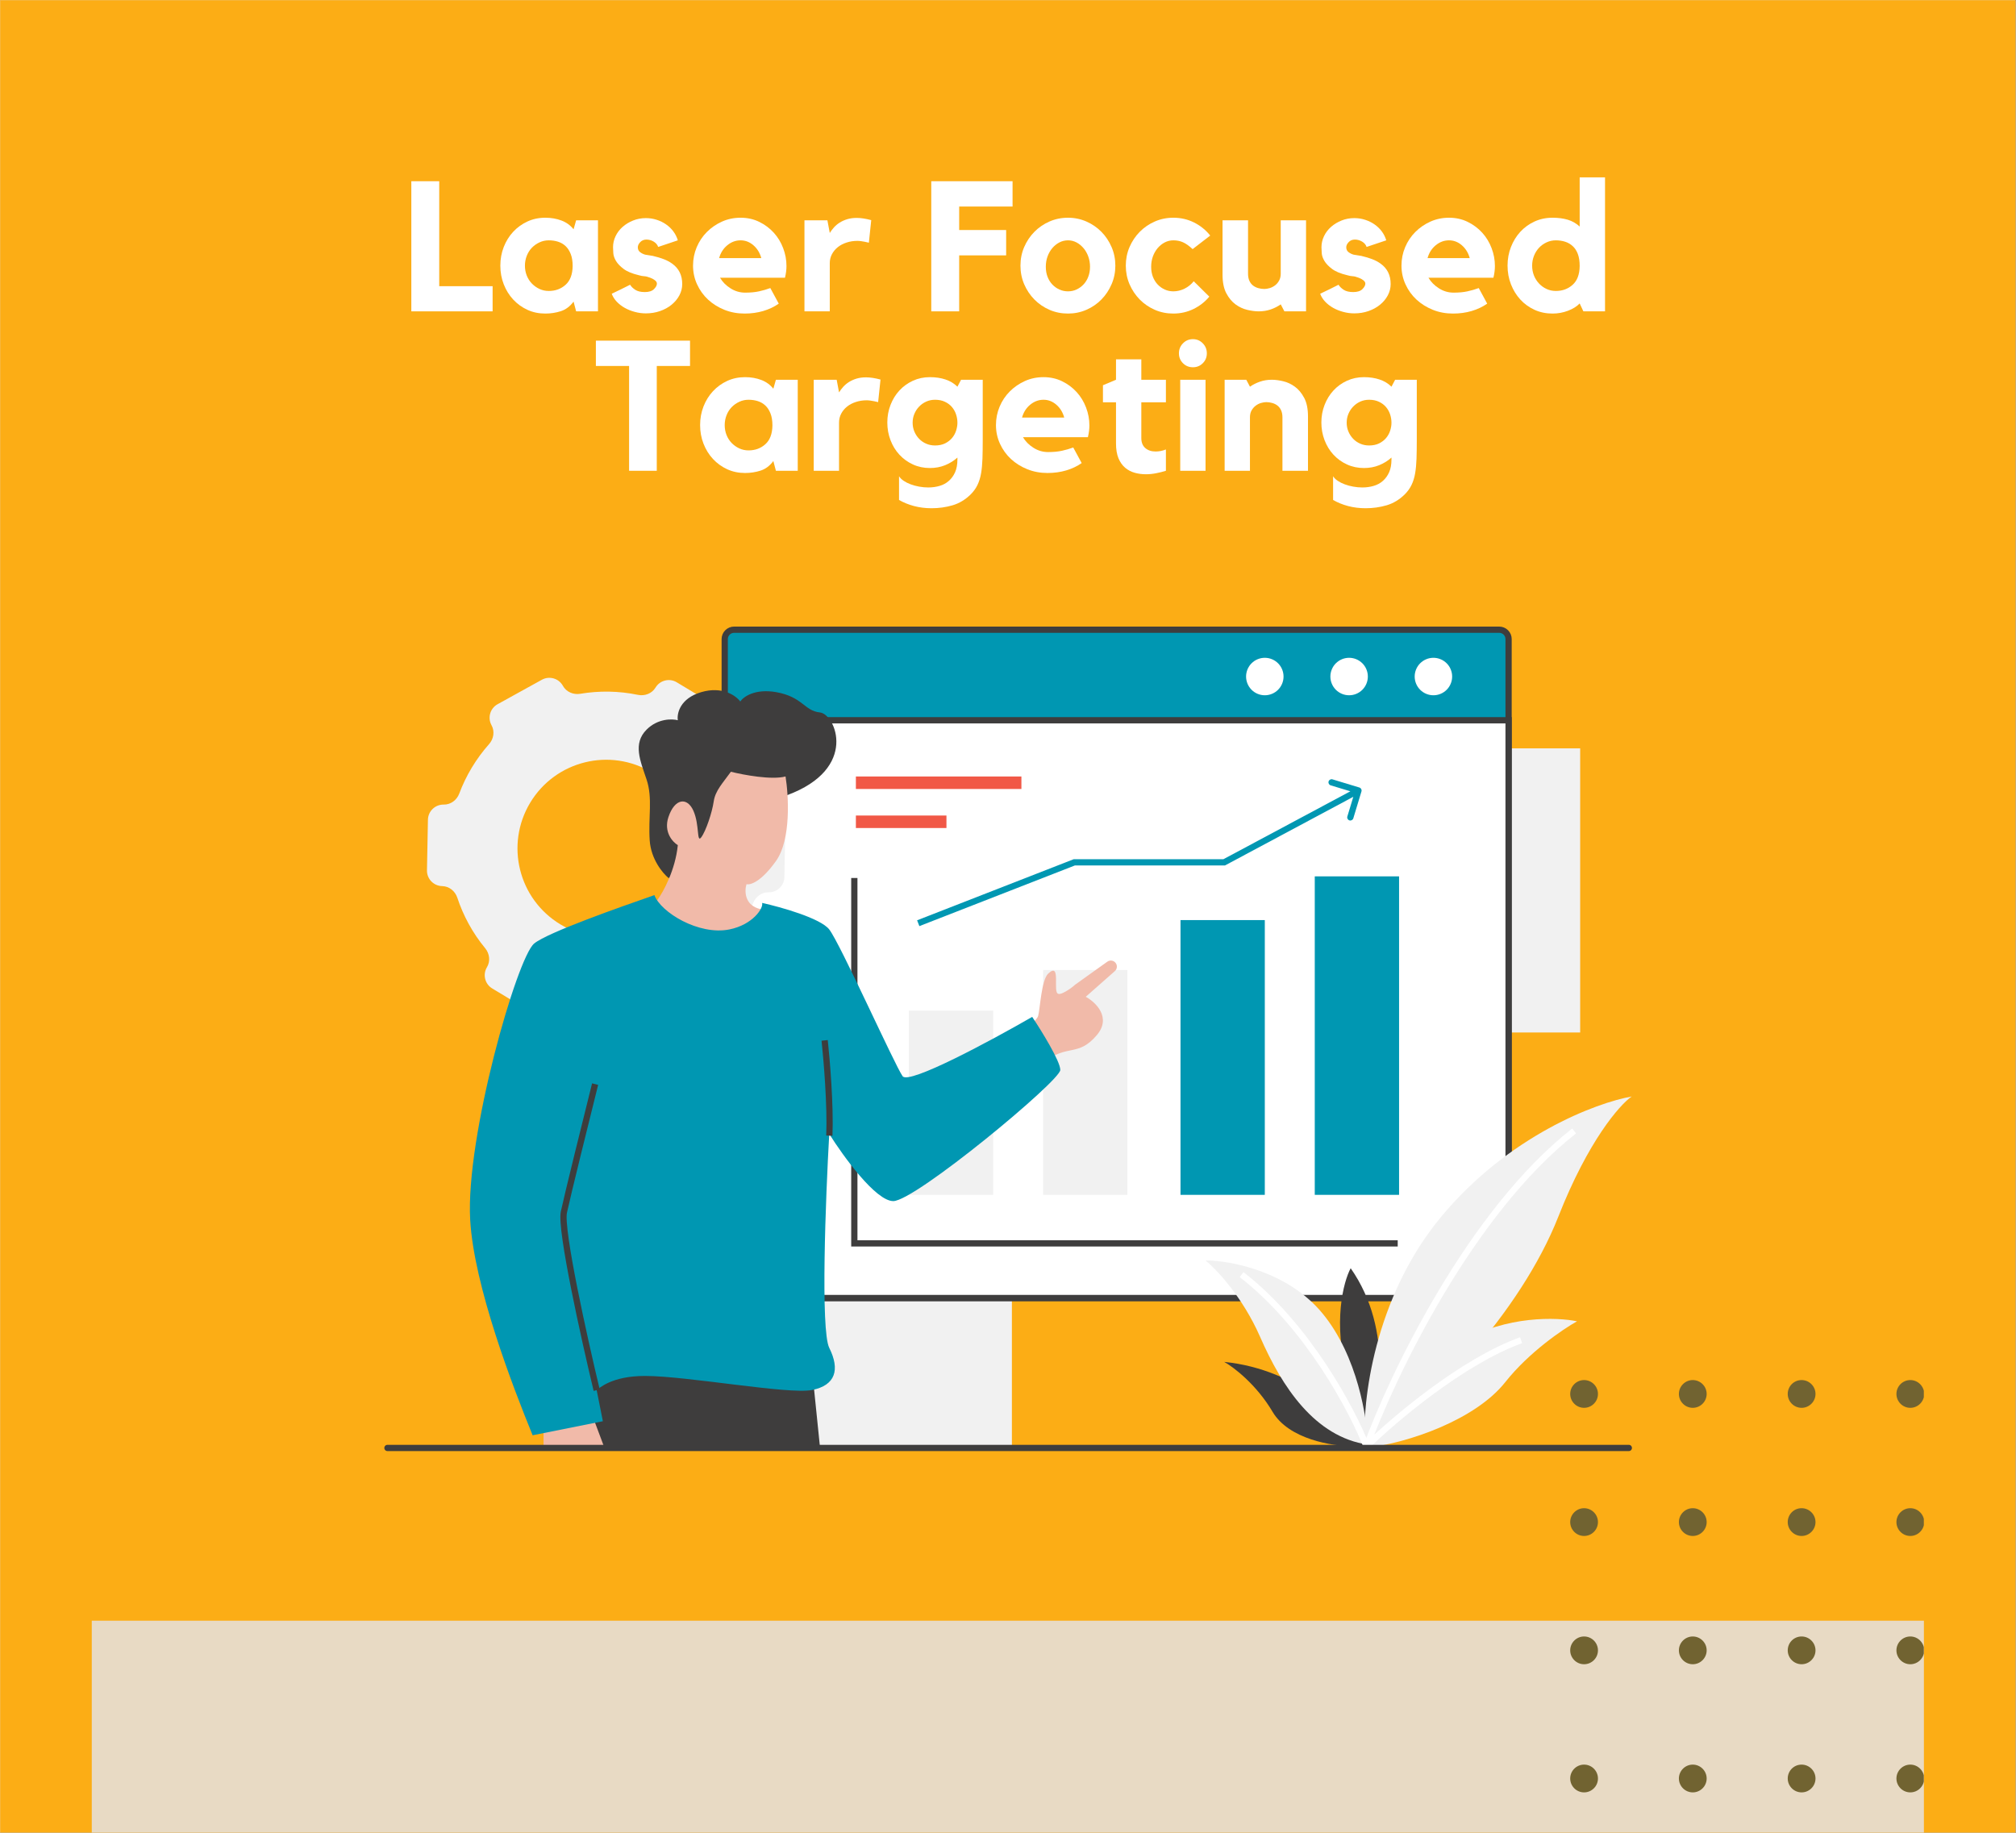<svg xmlns="http://www.w3.org/2000/svg" xmlns:xlink="http://www.w3.org/1999/xlink" width="1100" viewBox="0 0 824.88 750" height="1000" preserveAspectRatio="xMidYMid meet"><rect x="0" y="0" width="824.88" height="750" fill="#333333" stroke="none"/><defs><g></g><clipPath id="bf95c76732"><path d="M 0 0.055 L 824.762 0.055 L 824.762 749.945 L 0 749.945 Z M 0 0.055 " clip-rule="nonzero"></path></clipPath><clipPath id="548f3d39bd"><path d="M 37.496 663.215 L 787.387 663.215 L 787.387 749.945 L 37.496 749.945 Z M 37.496 663.215 " clip-rule="nonzero"></path></clipPath><clipPath id="e117b2c049"><path d="M 642.492 564.742 L 787.223 564.742 L 787.223 733.469 L 642.492 733.469 Z M 642.492 564.742 " clip-rule="nonzero"></path></clipPath><clipPath id="5934657dd9"><path d="M 282 256.402 L 632 256.402 L 632 546 L 282 546 Z M 282 256.402 " clip-rule="nonzero"></path></clipPath><clipPath id="4361083dfd"><path d="M 493 448 L 659 448 L 659 593.855 L 493 593.855 Z M 493 448 " clip-rule="nonzero"></path></clipPath><clipPath id="76e29fb7a2"><path d="M 157 591 L 668 591 L 668 593.855 L 157 593.855 Z M 157 591 " clip-rule="nonzero"></path></clipPath></defs><g clip-path="url(#bf95c76732)"><path fill="#ffffff" d="M 0 0.055 L 824.879 0.055 L 824.879 749.945 L 0 749.945 Z M 0 0.055 " fill-opacity="1" fill-rule="nonzero"></path><path fill="#fcad15" d="M 0 0.055 L 824.879 0.055 L 824.879 749.945 L 0 749.945 Z M 0 0.055 " fill-opacity="1" fill-rule="nonzero"></path></g><g clip-path="url(#548f3d39bd)"><path fill="#e8dac4" d="M 37.496 663.215 L 787.254 663.215 L 787.254 749.945 L 37.496 749.945 Z M 37.496 663.215 " fill-opacity="1" fill-rule="nonzero"></path></g><g clip-path="url(#e117b2c049)"><path fill="#716331" d="M 737.207 617.176 C 740.332 617.176 742.891 619.734 742.891 622.859 C 742.891 625.984 740.332 628.539 737.207 628.539 C 734.082 628.539 731.527 625.984 731.527 622.859 C 731.527 619.734 734.027 617.176 737.207 617.176 Z M 692.668 617.176 C 695.793 617.176 698.352 619.734 698.352 622.859 C 698.352 625.984 695.793 628.539 692.668 628.539 C 689.543 628.539 686.988 625.984 686.988 622.859 C 686.988 619.734 689.543 617.176 692.668 617.176 Z M 648.188 617.176 C 651.312 617.176 653.867 619.734 653.867 622.859 C 653.867 625.984 651.312 628.539 648.188 628.539 C 645.062 628.539 642.508 625.984 642.508 622.859 C 642.508 619.734 645.062 617.176 648.188 617.176 Z M 781.691 617.176 C 784.816 617.176 787.371 619.734 787.371 622.859 C 787.371 625.984 784.816 628.539 781.691 628.539 C 778.566 628.539 776.008 625.984 776.008 622.859 C 776.008 619.734 778.566 617.176 781.691 617.176 Z M 737.207 669.668 C 740.332 669.668 742.891 672.227 742.891 675.352 C 742.891 678.477 740.332 681.031 737.207 681.031 C 734.082 681.031 731.527 678.477 731.527 675.352 C 731.527 672.227 734.027 669.668 737.207 669.668 Z M 692.668 669.668 C 695.793 669.668 698.352 672.227 698.352 675.352 C 698.352 678.477 695.793 681.031 692.668 681.031 C 689.543 681.031 686.988 678.477 686.988 675.352 C 686.988 672.227 689.543 669.668 692.668 669.668 Z M 648.188 669.668 C 651.312 669.668 653.867 672.227 653.867 675.352 C 653.867 678.477 651.312 681.031 648.188 681.031 C 645.062 681.031 642.508 678.477 642.508 675.352 C 642.508 672.227 645.062 669.668 648.188 669.668 Z M 781.691 669.668 C 784.816 669.668 787.371 672.227 787.371 675.352 C 787.371 678.477 784.816 681.031 781.691 681.031 C 778.566 681.031 776.008 678.477 776.008 675.352 C 776.008 672.227 778.566 669.668 781.691 669.668 Z M 737.207 564.742 C 740.332 564.742 742.891 567.297 742.891 570.422 C 742.891 573.547 740.332 576.105 737.207 576.105 C 734.082 576.105 731.527 573.547 731.527 570.422 C 731.527 567.297 734.027 564.742 737.207 564.742 Z M 692.668 564.742 C 695.793 564.742 698.352 567.297 698.352 570.422 C 698.352 573.547 695.793 576.105 692.668 576.105 C 689.543 576.105 686.988 573.547 686.988 570.422 C 686.988 567.297 689.543 564.742 692.668 564.742 Z M 648.188 564.742 C 651.312 564.742 653.867 567.297 653.867 570.422 C 653.867 573.547 651.312 576.105 648.188 576.105 C 645.062 576.105 642.508 573.547 642.508 570.422 C 642.508 567.297 645.062 564.742 648.188 564.742 Z M 781.691 564.742 C 784.816 564.742 787.371 567.297 787.371 570.422 C 787.371 573.547 784.816 576.105 781.691 576.105 C 778.566 576.105 776.008 573.547 776.008 570.422 C 776.008 567.297 778.566 564.742 781.691 564.742 Z M 737.207 722.105 C 740.332 722.105 742.891 724.66 742.891 727.785 C 742.891 730.91 740.332 733.469 737.207 733.469 C 734.082 733.469 731.527 730.91 731.527 727.785 C 731.527 724.66 734.027 722.105 737.207 722.105 Z M 692.668 722.105 C 695.793 722.105 698.352 724.66 698.352 727.785 C 698.352 730.91 695.793 733.469 692.668 733.469 C 689.543 733.469 686.988 730.91 686.988 727.785 C 686.988 724.66 689.543 722.105 692.668 722.105 Z M 648.188 722.105 C 651.312 722.105 653.867 724.66 653.867 727.785 C 653.867 730.91 651.312 733.469 648.188 733.469 C 645.062 733.469 642.508 730.91 642.508 727.785 C 642.508 724.66 645.062 722.105 648.188 722.105 Z M 781.691 722.105 C 784.816 722.105 787.371 724.66 787.371 727.785 C 787.371 730.91 784.816 733.469 781.691 733.469 C 778.566 733.469 776.008 730.91 776.008 727.785 C 776.008 724.66 778.566 722.105 781.691 722.105 Z M 781.691 722.105 " fill-opacity="1" fill-rule="nonzero"></path></g><path fill="#f1f1f1" d="M 307.984 517.062 L 414.035 517.062 L 414.035 592.449 L 307.984 592.449 Z M 307.984 517.062 " fill-opacity="1" fill-rule="nonzero"></path><path fill="#f1f1f1" d="M 594.195 306.234 L 646.586 306.234 L 646.586 422.508 L 594.195 422.508 Z M 594.195 306.234 " fill-opacity="1" fill-rule="nonzero"></path><path fill="#0097b2" d="M 300.316 257.68 L 613.363 257.68 C 613.871 257.68 614.359 257.777 614.828 257.973 C 615.301 258.168 615.715 258.445 616.074 258.805 C 616.434 259.164 616.711 259.578 616.906 260.047 C 617.098 260.516 617.195 261.004 617.195 261.516 L 617.195 527.281 C 617.195 527.793 617.098 528.281 616.906 528.75 C 616.711 529.219 616.434 529.633 616.074 529.992 C 615.715 530.352 615.301 530.629 614.828 530.824 C 614.359 531.02 613.871 531.117 613.363 531.117 L 300.316 531.117 C 299.809 531.117 299.32 531.02 298.852 530.824 C 298.383 530.629 297.969 530.352 297.609 529.992 C 297.25 529.633 296.973 529.219 296.777 528.75 C 296.582 528.281 296.484 527.793 296.484 527.281 L 296.484 261.516 C 296.484 261.004 296.582 260.516 296.777 260.047 C 296.973 259.578 297.25 259.164 297.609 258.805 C 297.969 258.445 298.383 258.168 298.852 257.973 C 299.32 257.777 299.809 257.68 300.316 257.68 Z M 300.316 257.68 " fill-opacity="1" fill-rule="nonzero"></path><g clip-path="url(#5934657dd9)"><path stroke-linecap="butt" transform="matrix(1.278, 0, 0, 1.278, 150.823, 248.737)" fill="none" stroke-linejoin="miter" d="M 116.999 6.999 L 362 6.999 C 362.398 6.999 362.78 7.076 363.147 7.228 C 363.516 7.381 363.841 7.598 364.122 7.88 C 364.403 8.161 364.62 8.485 364.773 8.852 C 364.923 9.219 364.999 9.601 364.999 10.001 L 364.999 217.999 C 364.999 218.399 364.923 218.781 364.773 219.148 C 364.62 219.515 364.403 219.839 364.122 220.12 C 363.841 220.402 363.516 220.619 363.147 220.772 C 362.78 220.924 362.398 221.001 362 221.001 L 116.999 221.001 C 116.601 221.001 116.219 220.924 115.852 220.772 C 115.485 220.619 115.161 220.402 114.88 220.12 C 114.599 219.839 114.382 219.515 114.229 219.148 C 114.076 218.781 114 218.399 114 217.999 L 114 10.001 C 114 9.601 114.076 9.219 114.229 8.852 C 114.382 8.485 114.599 8.161 114.88 7.88 C 115.161 7.598 115.485 7.381 115.852 7.228 C 116.219 7.076 116.601 6.999 116.999 6.999 Z M 116.999 6.999 " stroke="#3e3d3d" stroke-width="2" stroke-opacity="1" stroke-miterlimit="4"></path></g><path stroke-linecap="butt" transform="matrix(1.278, 0, 0, 1.278, 150.823, 248.737)" fill-opacity="1" fill="#ffffff" fill-rule="nonzero" stroke-linejoin="miter" d="M 114 35.999 L 364.999 35.999 L 364.999 217.999 C 364.999 219.656 363.657 221.001 362 221.001 L 116.999 221.001 C 115.342 221.001 114 219.656 114 217.999 Z M 114 35.999 " stroke="#3e3d3d" stroke-width="2" stroke-opacity="1" stroke-miterlimit="4"></path><path stroke-linecap="butt" transform="matrix(1.278, 0, 0, 1.278, 150.823, 248.737)" fill="none" stroke-linejoin="miter" d="M 155.501 86.501 L 155.501 203.499 L 329.499 203.499 " stroke="#3e3d3d" stroke-width="2" stroke-opacity="1" stroke-miterlimit="4"></path><path fill="#3e3d3d" d="M 500.922 557.309 C 531.59 560.375 552.457 581.586 559.059 591.809 L 553.309 591.809 C 545.219 591.809 527.371 588.996 520.727 577.754 C 514.082 566.508 504.754 559.441 500.922 557.309 Z M 500.922 557.309 " fill-opacity="1" fill-rule="nonzero"></path><path fill="#f1f1f1" d="M 371.871 413.562 L 406.371 413.562 L 406.371 488.949 L 371.871 488.949 Z M 371.871 413.562 " fill-opacity="1" fill-rule="nonzero"></path><path fill="#f1f1f1" d="M 426.812 396.953 L 461.312 396.953 L 461.312 488.949 L 426.812 488.949 Z M 426.812 396.953 " fill-opacity="1" fill-rule="nonzero"></path><path fill="#0097b2" d="M 483.035 376.512 L 517.531 376.512 L 517.531 488.949 L 483.035 488.949 Z M 483.035 376.512 " fill-opacity="1" fill-rule="nonzero"></path><path fill="#0097b2" d="M 537.977 358.621 L 572.477 358.621 L 572.477 488.949 L 537.977 488.949 Z M 537.977 358.621 " fill-opacity="1" fill-rule="nonzero"></path><path fill="#3e3d3d" d="M 552.672 518.977 C 570.559 544.531 564.383 576.477 559.059 589.254 C 559.059 590.105 557.527 586.188 551.395 563.699 C 545.262 541.211 549.691 524.516 552.672 518.977 Z M 552.672 518.977 " fill-opacity="1" fill-rule="nonzero"></path><path fill="#f1f1f1" d="M 589.727 497.895 C 562.125 531.117 557.355 573.922 558.422 591.168 C 583.977 577.754 622.309 536.867 637.641 497.895 C 649.906 466.719 662.77 452.109 667.668 448.703 C 653.188 451.258 617.324 464.676 589.727 497.895 Z M 589.727 497.895 " fill-opacity="1" fill-rule="nonzero"></path><path fill="#f1f1f1" d="M 598.031 549.004 C 579.633 559.738 564.383 582.438 559.059 592.449 C 576.309 590.531 603.781 580.949 615.918 565.613 C 625.629 553.348 639.559 543.895 645.305 540.699 C 637.215 538.996 616.43 538.27 598.031 549.004 Z M 598.031 549.004 " fill-opacity="1" fill-rule="nonzero"></path><path fill="#f1f1f1" d="M 541.172 537.504 C 555.48 554.883 559.484 580.523 559.699 591.168 C 537.977 587.977 524.562 567.531 515.617 547.086 C 508.461 530.734 497.727 519.402 493.258 515.785 C 503.266 515.785 526.859 520.129 541.172 537.504 Z M 541.172 537.504 " fill-opacity="1" fill-rule="nonzero"></path><path fill="#f1baa9" d="M 424.777 415.715 C 424.145 417.84 420.398 419.996 418.602 420.809 C 418.258 427.977 419.484 440.789 427.156 434.691 C 436.746 427.07 441.09 432.668 448.773 423.605 C 454.918 416.355 448.32 410.113 444.258 407.895 L 456.156 397.398 C 457.184 396.496 457.277 394.926 456.367 393.902 C 455.527 392.957 454.113 392.797 453.082 393.535 L 439.883 402.969 C 437.812 404.891 433.969 407.176 433.117 406.688 C 430.484 406.559 434.418 393.277 428.902 398.398 C 426.059 401.043 425.562 413.059 424.777 415.715 Z M 424.777 415.715 " fill-opacity="1" fill-rule="nonzero"></path><path fill="#f1f1f1" d="M 268.207 281.355 C 270.012 278.363 273.895 277.402 276.887 279.203 L 294.633 289.902 C 297.621 291.703 298.586 295.59 296.781 298.578 C 295.305 301.027 295.684 304.145 297.504 306.352 C 302.605 312.535 306.441 319.562 308.906 327.023 C 309.805 329.742 312.246 331.723 315.109 331.777 C 318.605 331.844 321.387 334.73 321.32 338.23 L 320.93 358.926 C 320.863 362.422 317.977 365.199 314.484 365.133 C 311.625 365.078 309.117 366.961 308.113 369.641 C 306.746 373.285 305.027 376.859 302.945 380.316 C 300.859 383.773 298.504 386.961 295.918 389.871 C 294.016 392.012 293.523 395.109 294.906 397.613 C 296.594 400.668 295.484 404.52 292.426 406.211 L 274.305 416.219 C 271.242 417.91 267.391 416.801 265.699 413.738 C 264.312 411.23 261.422 409.996 258.598 410.473 C 250.852 411.773 242.844 411.66 234.996 410.039 C 232.191 409.461 229.262 410.578 227.785 413.027 C 225.98 416.02 222.094 416.98 219.105 415.18 L 201.363 404.484 C 198.371 402.68 197.406 398.793 199.211 395.805 C 200.688 393.352 200.309 390.238 198.488 388.031 C 193.387 381.848 189.555 374.82 187.086 367.359 C 186.188 364.641 183.746 362.66 180.883 362.605 C 177.387 362.539 174.605 359.652 174.668 356.152 L 175.062 335.457 C 175.129 331.961 178.012 329.184 181.508 329.25 C 184.367 329.301 186.875 327.422 187.879 324.742 C 189.246 321.094 190.965 317.52 193.047 314.066 C 195.133 310.609 197.488 307.422 200.078 304.508 C 201.977 302.371 202.469 299.273 201.086 296.77 C 199.398 293.711 200.508 289.863 203.566 288.172 L 221.688 278.164 C 224.75 276.473 228.602 277.582 230.293 280.645 C 231.68 283.152 234.57 284.387 237.395 283.91 C 245.141 282.609 253.148 282.719 261 284.344 C 263.801 284.922 266.73 283.805 268.207 281.355 Z M 279.07 365.926 C 268.727 383.086 246.426 388.613 229.266 378.266 C 212.102 367.918 206.578 345.621 216.922 328.457 C 227.27 311.297 249.57 305.77 266.73 316.117 C 283.891 326.461 289.418 348.762 279.07 365.926 Z M 279.07 365.926 " fill-opacity="1" fill-rule="evenodd"></path><path fill="#3e3d3d" d="M 265.82 343.93 C 266.332 351.594 271.145 357.344 273.484 359.262 C 275.613 359.262 281.023 358.621 285.625 356.066 C 290.223 353.512 294.355 348.613 295.848 346.484 C 294.781 343.074 298.527 334.09 322.039 325.402 C 351.426 314.539 341.844 292.18 335.457 291.539 C 329.066 290.902 328.43 285.152 317.566 283.234 C 308.879 281.703 304.152 285.152 302.875 287.066 C 301.172 284.727 295.59 280.68 286.902 283.234 C 278.215 285.789 276.895 291.965 277.32 294.734 C 274.977 294.098 269.141 293.969 264.543 298.566 C 258.793 304.316 261.984 311.344 264.543 319.012 C 267.098 326.68 265.18 334.344 265.82 343.93 Z M 265.82 343.93 " fill-opacity="1" fill-rule="nonzero"></path><path fill="#f1baa9" d="M 277.32 345.844 C 276.297 356.066 271.355 365.012 269.012 368.207 L 265.18 375.23 L 271.57 383.539 L 311.18 394.398 C 313.949 387.586 317.824 373.57 311.18 372.039 C 304.535 370.504 304.578 364.586 305.43 361.816 C 306.922 362.242 311.434 360.922 317.566 352.234 C 323.699 343.543 322.68 325.613 321.402 317.734 C 315.777 319.27 304.152 317.094 299.039 315.816 C 295.848 320.289 292.652 323.484 292.012 327.957 C 291.375 332.43 288.82 340.094 286.902 342.648 C 284.984 345.207 286.262 337.539 283.707 331.789 C 281.152 326.039 276.043 326.68 273.484 334.344 C 271.441 340.477 275.188 344.566 277.32 345.844 Z M 277.32 345.844 " fill-opacity="1" fill-rule="nonzero"></path><path fill="#3e3d3d" d="M 335.457 591.809 L 332.262 560.504 L 240.266 552.199 L 236.43 591.809 Z M 335.457 591.809 " fill-opacity="1" fill-rule="nonzero"></path><path fill="#f1baa9" d="M 247.293 592.449 L 241.543 577.113 L 222.375 580.949 L 222.375 592.449 Z M 247.293 592.449 " fill-opacity="1" fill-rule="nonzero"></path><path fill="#0097b2" d="M 192.352 499.172 C 193.883 526.262 209.812 567.531 217.906 587.336 L 246.652 581.586 L 244.098 568.809 C 245.164 568.172 250.102 563.059 263.902 563.059 C 281.152 563.059 322.68 570.727 332.262 568.809 C 341.844 566.895 343.762 560.504 339.289 551.559 C 335.711 544.406 337.801 490.23 339.289 464.035 C 345.039 473.191 358.328 491.508 365.484 491.508 C 374.426 491.508 433.84 442.312 433.84 437.84 C 433.84 434.266 426.176 421.871 422.34 416.121 C 405.73 425.703 371.871 443.973 369.316 440.398 C 366.121 435.926 343.762 386.094 339.289 380.344 C 335.711 375.742 319.484 371.188 311.816 369.484 C 312.457 371.613 307.984 378.426 298.402 380.344 C 285.871 382.848 270.293 373.316 267.734 366.289 L 267.582 366.344 C 254.09 371.055 224.145 381.512 218.543 386.094 C 211.516 391.844 190.434 465.312 192.352 499.172 Z M 192.352 499.172 " fill-opacity="1" fill-rule="nonzero"></path><path stroke-linecap="butt" transform="matrix(1.278, 0, 0, 1.278, 150.823, 248.737)" fill="none" stroke-linejoin="miter" d="M 72.499 152.499 C 69.668 163.832 63.7 187.901 62.499 193.499 C 61.3 199.099 69.001 233.832 73 250.5 M 145.999 138.5 C 146.668 144.666 147.901 159.399 147.5 169.002 " stroke="#3e3d3d" stroke-width="2" stroke-opacity="1" stroke-miterlimit="4"></path><path stroke-linecap="butt" transform="matrix(1.278, 0, 0, 1.278, 150.823, 248.737)" fill="none" stroke-linejoin="miter" d="M 155.999 55.999 L 209.001 55.999 M 155.999 68.5 L 184.999 68.5 " stroke="#f15846" stroke-width="4" stroke-opacity="1" stroke-miterlimit="4"></path><path fill="#0097b2" d="M 439.59 352.871 L 439.59 351.594 L 439.352 351.594 L 439.129 351.68 Z M 500.922 352.871 L 500.922 354.148 L 501.242 354.148 L 501.527 354 Z M 557.086 323.855 C 557.293 323.18 556.91 322.465 556.234 322.262 L 545.23 318.926 C 544.555 318.723 543.84 319.102 543.637 319.777 C 543.434 320.453 543.812 321.168 544.488 321.371 L 554.273 324.336 L 551.309 334.117 C 551.102 334.793 551.484 335.508 552.16 335.711 C 552.836 335.918 553.547 335.535 553.754 334.859 Z M 376.168 378.98 L 440.055 354.062 L 439.129 351.68 L 375.242 376.598 Z M 439.59 354.148 L 500.922 354.148 L 500.922 351.594 L 439.59 351.594 Z M 501.527 354 L 556.469 324.609 L 555.262 322.359 L 500.32 351.746 Z M 501.527 354 " fill-opacity="1" fill-rule="nonzero"></path><path fill="#ffffff" d="M 525.199 276.848 C 525.199 277.352 525.148 277.848 525.051 278.344 C 524.953 278.836 524.809 279.316 524.617 279.781 C 524.422 280.246 524.188 280.688 523.906 281.105 C 523.629 281.523 523.309 281.91 522.953 282.27 C 522.598 282.625 522.211 282.941 521.793 283.223 C 521.375 283.5 520.934 283.738 520.465 283.93 C 520 284.121 519.523 284.27 519.027 284.367 C 518.535 284.465 518.035 284.512 517.531 284.512 C 517.031 284.512 516.531 284.465 516.039 284.367 C 515.543 284.27 515.062 284.121 514.598 283.93 C 514.133 283.738 513.691 283.5 513.273 283.223 C 512.855 282.941 512.469 282.625 512.113 282.27 C 511.758 281.91 511.438 281.523 511.16 281.105 C 510.879 280.688 510.645 280.246 510.449 279.781 C 510.258 279.316 510.113 278.836 510.016 278.344 C 509.914 277.848 509.867 277.352 509.867 276.848 C 509.867 276.344 509.914 275.844 510.016 275.352 C 510.113 274.859 510.258 274.379 510.449 273.914 C 510.645 273.449 510.879 273.008 511.16 272.586 C 511.438 272.168 511.758 271.781 512.113 271.426 C 512.469 271.07 512.855 270.754 513.273 270.473 C 513.691 270.191 514.133 269.957 514.598 269.766 C 515.062 269.57 515.543 269.426 516.039 269.328 C 516.531 269.23 517.031 269.18 517.531 269.18 C 518.035 269.18 518.535 269.23 519.027 269.328 C 519.523 269.426 520 269.57 520.465 269.766 C 520.934 269.957 521.375 270.191 521.793 270.473 C 522.211 270.754 522.598 271.07 522.953 271.426 C 523.309 271.781 523.629 272.168 523.906 272.586 C 524.188 273.008 524.422 273.449 524.617 273.914 C 524.809 274.379 524.953 274.859 525.051 275.352 C 525.148 275.844 525.199 276.344 525.199 276.848 Z M 525.199 276.848 " fill-opacity="1" fill-rule="nonzero"></path><path fill="#ffffff" d="M 559.699 276.848 C 559.699 277.352 559.648 277.848 559.551 278.344 C 559.453 278.836 559.309 279.316 559.113 279.781 C 558.922 280.246 558.688 280.688 558.406 281.105 C 558.125 281.523 557.809 281.91 557.453 282.27 C 557.098 282.625 556.711 282.941 556.293 283.223 C 555.871 283.5 555.43 283.738 554.965 283.93 C 554.5 284.121 554.02 284.27 553.527 284.367 C 553.035 284.465 552.535 284.512 552.031 284.512 C 551.527 284.512 551.031 284.465 550.535 284.367 C 550.043 284.27 549.562 284.121 549.098 283.93 C 548.633 283.738 548.191 283.5 547.773 283.223 C 547.355 282.941 546.965 282.625 546.609 282.27 C 546.254 281.91 545.938 281.523 545.656 281.105 C 545.379 280.688 545.141 280.246 544.949 279.781 C 544.758 279.316 544.609 278.836 544.512 278.344 C 544.414 277.848 544.367 277.352 544.367 276.848 C 544.367 276.344 544.414 275.844 544.512 275.352 C 544.609 274.859 544.758 274.379 544.949 273.914 C 545.141 273.449 545.379 273.008 545.656 272.586 C 545.938 272.168 546.254 271.781 546.609 271.426 C 546.965 271.07 547.355 270.754 547.773 270.473 C 548.191 270.191 548.633 269.957 549.098 269.766 C 549.562 269.57 550.043 269.426 550.535 269.328 C 551.031 269.23 551.527 269.18 552.031 269.18 C 552.535 269.18 553.035 269.23 553.527 269.328 C 554.02 269.426 554.5 269.57 554.965 269.766 C 555.43 269.957 555.871 270.191 556.289 270.473 C 556.711 270.754 557.098 271.07 557.453 271.426 C 557.809 271.781 558.125 272.168 558.406 272.586 C 558.688 273.008 558.922 273.449 559.113 273.914 C 559.309 274.379 559.453 274.859 559.551 275.352 C 559.648 275.844 559.699 276.344 559.699 276.848 Z M 559.699 276.848 " fill-opacity="1" fill-rule="nonzero"></path><path fill="#ffffff" d="M 594.195 276.848 C 594.195 277.352 594.148 277.848 594.051 278.344 C 593.953 278.836 593.805 279.316 593.613 279.781 C 593.422 280.246 593.184 280.688 592.906 281.105 C 592.625 281.523 592.309 281.91 591.953 282.27 C 591.594 282.625 591.207 282.941 590.789 283.223 C 590.371 283.5 589.93 283.738 589.465 283.93 C 589 284.121 588.52 284.27 588.027 284.367 C 587.531 284.465 587.035 284.512 586.531 284.512 C 586.027 284.512 585.527 284.465 585.035 284.367 C 584.543 284.27 584.062 284.121 583.598 283.93 C 583.133 283.738 582.691 283.5 582.27 283.223 C 581.852 282.941 581.465 282.625 581.109 282.27 C 580.754 281.91 580.438 281.523 580.156 281.105 C 579.875 280.688 579.641 280.246 579.449 279.781 C 579.254 279.316 579.109 278.836 579.012 278.344 C 578.914 277.848 578.863 277.352 578.863 276.848 C 578.863 276.344 578.914 275.844 579.012 275.352 C 579.109 274.859 579.254 274.379 579.449 273.914 C 579.641 273.449 579.875 273.008 580.156 272.586 C 580.438 272.168 580.754 271.781 581.109 271.426 C 581.465 271.07 581.852 270.754 582.27 270.473 C 582.691 270.191 583.133 269.957 583.598 269.766 C 584.062 269.57 584.543 269.426 585.035 269.328 C 585.527 269.23 586.027 269.18 586.531 269.18 C 587.035 269.18 587.531 269.23 588.027 269.328 C 588.52 269.426 589 269.57 589.465 269.766 C 589.93 269.957 590.371 270.191 590.789 270.473 C 591.207 270.754 591.594 271.07 591.953 271.426 C 592.309 271.781 592.625 272.168 592.906 272.586 C 593.184 273.008 593.422 273.449 593.613 273.914 C 593.805 274.379 593.953 274.859 594.051 275.352 C 594.148 275.844 594.195 276.344 594.195 276.848 Z M 594.195 276.848 " fill-opacity="1" fill-rule="nonzero"></path><g clip-path="url(#4361083dfd)"><path stroke-linecap="butt" transform="matrix(1.278, 0, 0, 1.278, 150.823, 248.737)" fill="none" stroke-linejoin="miter" d="M 319.499 268.5 C 327.833 245.666 352.801 193.499 385.999 167.5 M 319.499 268.5 C 314.999 256.999 300.701 229.9 279.499 213.499 M 319.499 268.5 C 328.166 260.001 350.199 241.3 369.001 234.501 " stroke="#ffffff" stroke-width="2" stroke-opacity="1" stroke-miterlimit="4"></path></g><g clip-path="url(#76e29fb7a2)"><path stroke-linecap="round" transform="matrix(1.278, 0, 0, 1.278, 150.823, 248.737)" fill="none" stroke-linejoin="round" d="M 5.999 269.001 L 403.501 269.001 " stroke="#3e3d3d" stroke-width="2" stroke-opacity="1" stroke-miterlimit="4"></path></g><g fill="#ffffff" fill-opacity="1"><g transform="translate(164.733, 127.409)"><g><path d="M 14.953 -10.297 L 36.797 -10.297 L 36.797 0 L 3.531 0 L 3.531 -53.25 L 14.953 -53.25 Z M 14.953 -10.297 "></path></g></g></g><g fill="#ffffff" fill-opacity="1"><g transform="translate(202.286, 127.409)"><g><path d="M 42.359 -37.25 L 42.359 0 L 33.422 0 L 32.375 -3.984 C 30.914 -2.023 29.172 -0.719 27.141 -0.062 C 25.117 0.582 23.008 0.906 20.812 0.906 C 18.156 0.906 15.711 0.395 13.484 -0.625 C 11.254 -1.656 9.312 -3.062 7.656 -4.844 C 6.008 -6.625 4.723 -8.703 3.797 -11.078 C 2.867 -13.453 2.406 -15.992 2.406 -18.703 C 2.406 -21.41 2.867 -23.953 3.797 -26.328 C 4.723 -28.703 6.008 -30.773 7.656 -32.547 C 9.312 -34.328 11.254 -35.734 13.484 -36.766 C 15.711 -37.797 18.156 -38.312 20.812 -38.312 C 23.207 -38.312 25.406 -37.93 27.406 -37.172 C 29.414 -36.422 31.07 -35.223 32.375 -33.578 L 33.422 -37.25 Z M 32 -18.547 C 32 -20.504 31.734 -22.145 31.203 -23.469 C 30.68 -24.801 29.984 -25.879 29.109 -26.703 C 28.234 -27.523 27.207 -28.125 26.031 -28.5 C 24.852 -28.875 23.586 -29.062 22.234 -29.062 C 20.879 -29.062 19.613 -28.785 18.438 -28.234 C 17.258 -27.691 16.219 -26.957 15.312 -26.031 C 14.414 -25.102 13.719 -24 13.219 -22.719 C 12.719 -21.445 12.469 -20.109 12.469 -18.703 C 12.469 -17.254 12.719 -15.898 13.219 -14.641 C 13.719 -13.391 14.414 -12.301 15.312 -11.375 C 16.219 -10.445 17.258 -9.707 18.438 -9.156 C 19.613 -8.613 20.879 -8.344 22.234 -8.344 C 24.93 -8.344 27.219 -9.18 29.094 -10.859 C 30.977 -12.535 31.945 -15.098 32 -18.547 Z M 32 -18.547 "></path></g></g></g><g fill="#ffffff" fill-opacity="1"><g transform="translate(247.951, 127.409)"><g><path d="M 27.047 -19.531 C 29.797 -17.57 31.172 -14.789 31.172 -11.188 C 31.172 -9.539 30.781 -7.988 30 -6.531 C 29.227 -5.082 28.164 -3.805 26.812 -2.703 C 25.457 -1.598 23.879 -0.734 22.078 -0.109 C 20.273 0.516 18.348 0.828 16.297 0.828 C 14.742 0.828 13.227 0.625 11.75 0.219 C 10.27 -0.176 8.906 -0.723 7.656 -1.422 C 6.406 -2.129 5.316 -2.969 4.391 -3.938 C 3.461 -4.914 2.773 -6.004 2.328 -7.203 C 3.484 -7.754 4.758 -8.367 6.156 -9.047 C 7.562 -9.723 8.789 -10.336 9.844 -10.891 C 10.289 -10.141 10.988 -9.453 11.938 -8.828 C 12.895 -8.203 14.195 -7.891 15.844 -7.891 C 17.551 -7.891 18.805 -8.289 19.609 -9.094 C 20.41 -9.895 20.812 -10.645 20.812 -11.344 C 20.812 -11.844 20.535 -12.305 19.984 -12.734 C 19.43 -13.16 18.801 -13.5 18.094 -13.75 C 17.094 -14.145 16.266 -14.352 15.609 -14.375 C 14.961 -14.406 14.219 -14.547 13.375 -14.797 C 10.664 -15.441 8.598 -16.301 7.172 -17.375 C 5.742 -18.457 4.703 -19.551 4.047 -20.656 C 3.398 -21.758 3.039 -22.812 2.969 -23.812 C 2.895 -24.812 2.859 -25.613 2.859 -26.219 C 2.859 -27.812 3.207 -29.332 3.906 -30.781 C 4.602 -32.238 5.566 -33.504 6.797 -34.578 C 8.023 -35.66 9.453 -36.523 11.078 -37.172 C 12.703 -37.828 14.441 -38.156 16.297 -38.156 C 17.848 -38.156 19.32 -37.926 20.719 -37.469 C 22.125 -37.02 23.398 -36.395 24.547 -35.594 C 25.703 -34.801 26.691 -33.852 27.516 -32.75 C 28.348 -31.645 28.969 -30.414 29.375 -29.062 L 21.328 -26.359 C 21.023 -27.266 20.41 -27.992 19.484 -28.547 C 18.555 -29.098 17.57 -29.375 16.531 -29.375 C 15.477 -29.375 14.625 -29.02 13.969 -28.312 C 13.32 -27.613 13 -26.914 13 -26.219 C 13 -25.363 13.312 -24.695 13.938 -24.219 C 14.562 -23.75 15.25 -23.41 16 -23.203 C 16.551 -23.109 17.086 -23.02 17.609 -22.938 C 18.141 -22.863 18.656 -22.781 19.156 -22.688 C 20.906 -22.281 22.414 -21.828 23.688 -21.328 C 24.969 -20.828 26.086 -20.227 27.047 -19.531 Z M 27.047 -19.531 "></path></g></g></g><g fill="#ffffff" fill-opacity="1"><g transform="translate(281.223, 127.409)"><g><path d="M 21.781 -38.312 C 24.582 -38.312 27.133 -37.742 29.438 -36.609 C 31.738 -35.484 33.719 -34.004 35.375 -32.172 C 37.031 -30.348 38.305 -28.25 39.203 -25.875 C 40.109 -23.5 40.562 -21.055 40.562 -18.547 C 40.562 -17.047 40.359 -15.445 39.953 -13.75 L 13.375 -13.75 C 14.375 -12.039 15.801 -10.598 17.656 -9.422 C 19.508 -8.242 21.508 -7.656 23.656 -7.656 C 25.812 -7.656 27.703 -7.832 29.328 -8.188 C 30.953 -8.539 32.492 -8.988 33.953 -9.531 L 37.406 -3.156 C 35.551 -1.852 33.43 -0.848 31.047 -0.141 C 28.672 0.555 26.133 0.906 23.438 0.906 C 20.477 0.906 17.723 0.395 15.172 -0.625 C 12.617 -1.656 10.391 -3.047 8.484 -4.797 C 6.586 -6.555 5.086 -8.633 3.984 -11.031 C 2.879 -13.438 2.328 -15.992 2.328 -18.703 C 2.328 -21.359 2.828 -23.875 3.828 -26.25 C 4.828 -28.625 6.219 -30.703 8 -32.484 C 9.781 -34.266 11.844 -35.68 14.188 -36.734 C 16.539 -37.785 19.07 -38.312 21.781 -38.312 Z M 30.266 -21.781 C 29.672 -23.938 28.598 -25.688 27.047 -27.031 C 25.492 -28.383 23.738 -29.062 21.781 -29.062 C 19.781 -29.062 17.961 -28.383 16.328 -27.031 C 14.703 -25.688 13.594 -23.938 13 -21.781 Z M 30.266 -21.781 "></path></g></g></g><g fill="#ffffff" fill-opacity="1"><g transform="translate(325.911, 127.409)"><g><path d="M 13.594 -32.078 C 14.094 -32.879 14.664 -33.641 15.312 -34.359 C 15.969 -35.086 16.742 -35.738 17.641 -36.312 C 18.547 -36.883 19.57 -37.348 20.719 -37.703 C 21.875 -38.055 23.18 -38.234 24.641 -38.234 C 26.336 -38.234 28.312 -37.93 30.562 -37.328 L 29.594 -28.094 C 29.039 -28.188 28.488 -28.312 27.938 -28.469 C 27.488 -28.562 26.988 -28.645 26.438 -28.719 C 25.883 -28.801 25.383 -28.844 24.938 -28.844 C 23.332 -28.844 21.844 -28.613 20.469 -28.156 C 19.094 -27.707 17.898 -27.082 16.891 -26.281 C 15.891 -25.488 15.086 -24.523 14.484 -23.391 C 13.891 -22.266 13.594 -21.051 13.594 -19.75 L 13.594 0 L 3.234 0 L 3.234 -37.25 L 12.625 -37.25 Z M 13.594 -32.078 "></path></g></g></g><g fill="#ffffff" fill-opacity="1"><g transform="translate(356.855, 127.409)"><g></g></g></g><g fill="#ffffff" fill-opacity="1"><g transform="translate(377.509, 127.409)"><g><path d="M 3.531 -53.25 L 36.797 -53.25 L 36.797 -42.891 L 14.953 -42.891 L 14.953 -33.281 L 34.172 -33.281 L 34.172 -22.906 L 14.953 -22.906 L 14.953 0 L 3.531 0 Z M 3.531 -53.25 "></path></g></g></g><g fill="#ffffff" fill-opacity="1"><g transform="translate(415.288, 127.409)"><g><path d="M 21.703 -38.312 C 24.359 -38.312 26.863 -37.797 29.219 -36.766 C 31.57 -35.734 33.625 -34.328 35.375 -32.547 C 37.125 -30.773 38.508 -28.703 39.531 -26.328 C 40.562 -23.953 41.078 -21.41 41.078 -18.703 C 41.078 -15.992 40.562 -13.453 39.531 -11.078 C 38.508 -8.703 37.125 -6.625 35.375 -4.844 C 33.625 -3.062 31.57 -1.656 29.219 -0.625 C 26.863 0.395 24.359 0.906 21.703 0.906 C 19.004 0.906 16.477 0.395 14.125 -0.625 C 11.77 -1.656 9.711 -3.062 7.953 -4.844 C 6.203 -6.625 4.812 -8.703 3.781 -11.078 C 2.758 -13.453 2.25 -15.992 2.25 -18.703 C 2.25 -21.41 2.758 -23.953 3.781 -26.328 C 4.812 -28.703 6.203 -30.773 7.953 -32.547 C 9.711 -34.328 11.77 -35.734 14.125 -36.766 C 16.477 -37.797 19.004 -38.312 21.703 -38.312 Z M 21.703 -8.188 C 22.953 -8.188 24.113 -8.438 25.188 -8.938 C 26.27 -9.438 27.223 -10.125 28.047 -11 C 28.879 -11.875 29.531 -12.926 30 -14.156 C 30.477 -15.383 30.719 -16.75 30.719 -18.25 C 30.719 -19.75 30.477 -21.148 30 -22.453 C 29.531 -23.754 28.879 -24.895 28.047 -25.875 C 27.223 -26.852 26.27 -27.629 25.188 -28.203 C 24.113 -28.773 22.953 -29.062 21.703 -29.062 C 20.453 -29.062 19.273 -28.773 18.172 -28.203 C 17.078 -27.629 16.113 -26.852 15.281 -25.875 C 14.457 -24.895 13.805 -23.754 13.328 -22.453 C 12.859 -21.148 12.625 -19.75 12.625 -18.25 C 12.625 -16.75 12.859 -15.383 13.328 -14.156 C 13.805 -12.926 14.457 -11.875 15.281 -11 C 16.113 -10.125 17.078 -9.438 18.172 -8.938 C 19.273 -8.438 20.453 -8.188 21.703 -8.188 Z M 21.703 -8.188 "></path></g></g></g><g fill="#ffffff" fill-opacity="1"><g transform="translate(458.399, 127.409)"><g><path d="M 21.703 -29.062 C 20.453 -29.062 19.273 -28.773 18.172 -28.203 C 17.078 -27.629 16.113 -26.852 15.281 -25.875 C 14.457 -24.895 13.805 -23.754 13.328 -22.453 C 12.859 -21.148 12.625 -19.75 12.625 -18.25 C 12.625 -16.75 12.859 -15.383 13.328 -14.156 C 13.805 -12.926 14.457 -11.875 15.281 -11 C 16.113 -10.125 17.078 -9.438 18.172 -8.938 C 19.273 -8.438 20.453 -8.188 21.703 -8.188 C 23.254 -8.188 24.77 -8.547 26.25 -9.266 C 27.727 -9.992 28.992 -11.008 30.047 -12.312 L 36.422 -6.016 C 34.672 -3.91 32.52 -2.227 29.969 -0.969 C 27.414 0.281 24.66 0.906 21.703 0.906 C 19.004 0.906 16.477 0.395 14.125 -0.625 C 11.77 -1.656 9.711 -3.062 7.953 -4.844 C 6.203 -6.625 4.812 -8.703 3.781 -11.078 C 2.758 -13.453 2.25 -15.992 2.25 -18.703 C 2.25 -21.41 2.758 -23.953 3.781 -26.328 C 4.812 -28.703 6.203 -30.773 7.953 -32.547 C 9.711 -34.328 11.77 -35.734 14.125 -36.766 C 16.477 -37.797 19.004 -38.312 21.703 -38.312 C 24.754 -38.312 27.582 -37.66 30.188 -36.359 C 32.789 -35.055 34.992 -33.273 36.797 -31.016 L 29.594 -25.469 C 28.145 -26.812 26.832 -27.742 25.656 -28.266 C 24.477 -28.797 23.16 -29.062 21.703 -29.062 Z M 21.703 -29.062 "></path></g></g></g><g fill="#ffffff" fill-opacity="1"><g transform="translate(497.079, 127.409)"><g><path d="M 26.969 -37.25 L 37.328 -37.25 L 37.328 0 L 28.469 0 L 26.969 -2.859 C 25.758 -2.004 24.391 -1.312 22.859 -0.781 C 21.336 -0.258 19.703 0 17.953 0 C 16.598 0 15.055 -0.195 13.328 -0.594 C 11.598 -1 9.984 -1.75 8.484 -2.844 C 6.984 -3.945 5.719 -5.473 4.688 -7.422 C 3.664 -9.379 3.156 -11.91 3.156 -15.016 L 3.156 -37.25 L 13.594 -37.25 L 13.594 -15.391 C 13.594 -14.242 13.781 -13.27 14.156 -12.469 C 14.531 -11.664 15.031 -11.023 15.656 -10.547 C 16.281 -10.078 16.992 -9.727 17.797 -9.5 C 18.598 -9.27 19.426 -9.156 20.281 -9.156 C 20.926 -9.156 21.633 -9.27 22.406 -9.5 C 23.188 -9.727 23.914 -10.094 24.594 -10.594 C 25.27 -11.094 25.832 -11.742 26.281 -12.547 C 26.738 -13.348 26.969 -14.297 26.969 -15.391 Z M 26.969 -37.25 "></path></g></g></g><g fill="#ffffff" fill-opacity="1"><g transform="translate(537.861, 127.409)"><g><path d="M 27.047 -19.531 C 29.797 -17.57 31.172 -14.789 31.172 -11.188 C 31.172 -9.539 30.781 -7.988 30 -6.531 C 29.227 -5.082 28.164 -3.805 26.812 -2.703 C 25.457 -1.598 23.879 -0.734 22.078 -0.109 C 20.273 0.516 18.348 0.828 16.297 0.828 C 14.742 0.828 13.227 0.625 11.75 0.219 C 10.27 -0.176 8.906 -0.723 7.656 -1.422 C 6.406 -2.129 5.316 -2.969 4.391 -3.938 C 3.461 -4.914 2.773 -6.004 2.328 -7.203 C 3.484 -7.754 4.758 -8.367 6.156 -9.047 C 7.562 -9.723 8.789 -10.336 9.844 -10.891 C 10.289 -10.141 10.988 -9.453 11.938 -8.828 C 12.895 -8.203 14.195 -7.891 15.844 -7.891 C 17.551 -7.891 18.805 -8.289 19.609 -9.094 C 20.41 -9.895 20.812 -10.645 20.812 -11.344 C 20.812 -11.844 20.535 -12.305 19.984 -12.734 C 19.43 -13.16 18.801 -13.5 18.094 -13.75 C 17.094 -14.145 16.266 -14.352 15.609 -14.375 C 14.961 -14.406 14.219 -14.547 13.375 -14.797 C 10.664 -15.441 8.598 -16.301 7.172 -17.375 C 5.742 -18.457 4.703 -19.551 4.047 -20.656 C 3.398 -21.758 3.039 -22.812 2.969 -23.812 C 2.895 -24.812 2.859 -25.613 2.859 -26.219 C 2.859 -27.812 3.207 -29.332 3.906 -30.781 C 4.602 -32.238 5.566 -33.504 6.797 -34.578 C 8.023 -35.66 9.453 -36.523 11.078 -37.172 C 12.703 -37.828 14.441 -38.156 16.297 -38.156 C 17.848 -38.156 19.32 -37.926 20.719 -37.469 C 22.125 -37.02 23.398 -36.395 24.547 -35.594 C 25.703 -34.801 26.691 -33.852 27.516 -32.75 C 28.348 -31.645 28.969 -30.414 29.375 -29.062 L 21.328 -26.359 C 21.023 -27.266 20.41 -27.992 19.484 -28.547 C 18.555 -29.098 17.57 -29.375 16.531 -29.375 C 15.477 -29.375 14.625 -29.02 13.969 -28.312 C 13.32 -27.613 13 -26.914 13 -26.219 C 13 -25.363 13.312 -24.695 13.938 -24.219 C 14.562 -23.75 15.25 -23.41 16 -23.203 C 16.551 -23.109 17.086 -23.02 17.609 -22.938 C 18.141 -22.863 18.656 -22.781 19.156 -22.688 C 20.906 -22.281 22.414 -21.828 23.688 -21.328 C 24.969 -20.828 26.086 -20.227 27.047 -19.531 Z M 27.047 -19.531 "></path></g></g></g><g fill="#ffffff" fill-opacity="1"><g transform="translate(571.133, 127.409)"><g><path d="M 21.781 -38.312 C 24.582 -38.312 27.133 -37.742 29.438 -36.609 C 31.738 -35.484 33.719 -34.004 35.375 -32.172 C 37.031 -30.348 38.305 -28.25 39.203 -25.875 C 40.109 -23.5 40.562 -21.055 40.562 -18.547 C 40.562 -17.047 40.359 -15.445 39.953 -13.75 L 13.375 -13.75 C 14.375 -12.039 15.801 -10.598 17.656 -9.422 C 19.508 -8.242 21.508 -7.656 23.656 -7.656 C 25.812 -7.656 27.703 -7.832 29.328 -8.188 C 30.953 -8.539 32.492 -8.988 33.953 -9.531 L 37.406 -3.156 C 35.551 -1.852 33.43 -0.848 31.047 -0.141 C 28.672 0.555 26.133 0.906 23.438 0.906 C 20.477 0.906 17.723 0.395 15.172 -0.625 C 12.617 -1.656 10.391 -3.047 8.484 -4.797 C 6.586 -6.555 5.086 -8.633 3.984 -11.031 C 2.879 -13.438 2.328 -15.992 2.328 -18.703 C 2.328 -21.359 2.828 -23.875 3.828 -26.25 C 4.828 -28.625 6.219 -30.703 8 -32.484 C 9.781 -34.266 11.844 -35.68 14.188 -36.734 C 16.539 -37.785 19.07 -38.312 21.781 -38.312 Z M 30.266 -21.781 C 29.672 -23.938 28.598 -25.688 27.047 -27.031 C 25.492 -28.383 23.738 -29.062 21.781 -29.062 C 19.781 -29.062 17.961 -28.383 16.328 -27.031 C 14.703 -25.688 13.594 -23.938 13 -21.781 Z M 30.266 -21.781 "></path></g></g></g><g fill="#ffffff" fill-opacity="1"><g transform="translate(615.822, 127.409)"><g><path d="M 40.938 -54.828 L 40.938 0 L 32.078 0 L 30.562 -3.234 C 29.414 -2.023 27.828 -1.031 25.797 -0.25 C 23.773 0.52 21.66 0.906 19.453 0.906 C 16.797 0.906 14.344 0.395 12.094 -0.625 C 9.844 -1.656 7.898 -3.062 6.266 -4.844 C 4.641 -6.625 3.363 -8.703 2.438 -11.078 C 1.508 -13.453 1.047 -15.992 1.047 -18.703 C 1.047 -21.41 1.508 -23.953 2.438 -26.328 C 3.363 -28.703 4.641 -30.773 6.266 -32.547 C 7.898 -34.328 9.844 -35.734 12.094 -36.766 C 14.344 -37.797 16.797 -38.312 19.453 -38.312 C 21.805 -38.312 23.895 -38.035 25.719 -37.484 C 27.551 -36.93 29.164 -36.004 30.562 -34.703 L 30.562 -54.828 Z M 30.562 -18.547 C 30.562 -20.504 30.312 -22.145 29.812 -23.469 C 29.312 -24.801 28.609 -25.879 27.703 -26.703 C 26.805 -27.523 25.77 -28.125 24.594 -28.5 C 23.414 -28.875 22.156 -29.062 20.812 -29.062 C 19.457 -29.062 18.191 -28.785 17.016 -28.234 C 15.836 -27.691 14.812 -26.957 13.938 -26.031 C 13.062 -25.102 12.367 -24 11.859 -22.719 C 11.359 -21.445 11.109 -20.109 11.109 -18.703 C 11.109 -17.254 11.359 -15.898 11.859 -14.641 C 12.367 -13.391 13.062 -12.301 13.938 -11.375 C 14.812 -10.445 15.836 -9.707 17.016 -9.156 C 18.191 -8.613 19.457 -8.344 20.812 -8.344 C 23.508 -8.344 25.797 -9.18 27.672 -10.859 C 29.555 -12.535 30.52 -15.098 30.562 -18.547 Z M 30.562 -18.547 "></path></g></g></g><g fill="#ffffff" fill-opacity="1"><g transform="translate(242.054, 192.649)"><g><path d="M 1.734 -53.25 L 40.266 -53.25 L 40.266 -42.891 L 26.656 -42.891 L 26.656 0 L 15.328 0 L 15.328 -42.891 L 1.734 -42.891 Z M 1.734 -53.25 "></path></g></g></g><g fill="#ffffff" fill-opacity="1"><g transform="translate(284.038, 192.649)"><g><path d="M 42.359 -37.25 L 42.359 0 L 33.422 0 L 32.375 -3.984 C 30.914 -2.023 29.172 -0.719 27.141 -0.062 C 25.117 0.582 23.008 0.906 20.812 0.906 C 18.156 0.906 15.711 0.395 13.484 -0.625 C 11.254 -1.656 9.312 -3.062 7.656 -4.844 C 6.008 -6.625 4.723 -8.703 3.797 -11.078 C 2.867 -13.453 2.406 -15.992 2.406 -18.703 C 2.406 -21.41 2.867 -23.953 3.797 -26.328 C 4.723 -28.703 6.008 -30.773 7.656 -32.547 C 9.312 -34.328 11.254 -35.734 13.484 -36.766 C 15.711 -37.797 18.156 -38.312 20.812 -38.312 C 23.207 -38.312 25.406 -37.93 27.406 -37.172 C 29.414 -36.422 31.07 -35.223 32.375 -33.578 L 33.422 -37.25 Z M 32 -18.547 C 32 -20.504 31.734 -22.145 31.203 -23.469 C 30.68 -24.801 29.984 -25.879 29.109 -26.703 C 28.234 -27.523 27.207 -28.125 26.031 -28.5 C 24.852 -28.875 23.586 -29.062 22.234 -29.062 C 20.879 -29.062 19.613 -28.785 18.438 -28.234 C 17.258 -27.691 16.219 -26.957 15.312 -26.031 C 14.414 -25.102 13.719 -24 13.219 -22.719 C 12.719 -21.445 12.469 -20.109 12.469 -18.703 C 12.469 -17.254 12.719 -15.898 13.219 -14.641 C 13.719 -13.391 14.414 -12.301 15.312 -11.375 C 16.219 -10.445 17.258 -9.707 18.438 -9.156 C 19.613 -8.613 20.879 -8.344 22.234 -8.344 C 24.93 -8.344 27.219 -9.18 29.094 -10.859 C 30.977 -12.535 31.945 -15.098 32 -18.547 Z M 32 -18.547 "></path></g></g></g><g fill="#ffffff" fill-opacity="1"><g transform="translate(329.703, 192.649)"><g><path d="M 13.594 -32.078 C 14.094 -32.879 14.664 -33.641 15.312 -34.359 C 15.969 -35.086 16.742 -35.738 17.641 -36.312 C 18.547 -36.883 19.57 -37.348 20.719 -37.703 C 21.875 -38.055 23.18 -38.234 24.641 -38.234 C 26.336 -38.234 28.312 -37.93 30.562 -37.328 L 29.594 -28.094 C 29.039 -28.188 28.488 -28.312 27.938 -28.469 C 27.488 -28.562 26.988 -28.645 26.438 -28.719 C 25.883 -28.801 25.383 -28.844 24.938 -28.844 C 23.332 -28.844 21.844 -28.613 20.469 -28.156 C 19.094 -27.707 17.898 -27.082 16.891 -26.281 C 15.891 -25.488 15.086 -24.523 14.484 -23.391 C 13.891 -22.266 13.594 -21.051 13.594 -19.75 L 13.594 0 L 3.234 0 L 3.234 -37.25 L 12.625 -37.25 Z M 13.594 -32.078 "></path></g></g></g><g fill="#ffffff" fill-opacity="1"><g transform="translate(360.647, 192.649)"><g><path d="M 32.594 -37.25 L 41.453 -37.25 L 41.453 -12.625 C 41.453 -9.77 41.414 -7.227 41.344 -5 C 41.27 -2.77 41.082 -0.766 40.781 1.016 C 40.477 2.797 39.988 4.383 39.312 5.781 C 38.645 7.188 37.707 8.488 36.5 9.688 C 34.301 11.844 31.836 13.32 29.109 14.125 C 26.379 14.926 23.508 15.328 20.5 15.328 C 17.945 15.328 15.547 15.023 13.297 14.422 C 11.047 13.816 9.016 12.988 7.203 11.938 L 7.203 2.25 C 7.66 2.957 8.301 3.582 9.125 4.125 C 9.945 4.676 10.895 5.148 11.969 5.547 C 13.051 5.953 14.207 6.266 15.438 6.484 C 16.664 6.711 17.906 6.828 19.156 6.828 C 20.801 6.828 22.348 6.613 23.797 6.188 C 25.254 5.77 26.52 5.082 27.594 4.125 C 28.676 3.176 29.531 1.988 30.156 0.562 C 30.781 -0.863 31.094 -2.602 31.094 -4.656 L 31.094 -5.406 C 29.645 -4.102 27.969 -3.062 26.062 -2.281 C 24.156 -1.508 22.078 -1.125 19.828 -1.125 C 17.328 -1.125 15.008 -1.613 12.875 -2.594 C 10.75 -3.57 8.91 -4.898 7.359 -6.578 C 5.805 -8.254 4.594 -10.227 3.719 -12.5 C 2.844 -14.781 2.406 -17.195 2.406 -19.75 C 2.406 -22.301 2.844 -24.703 3.719 -26.953 C 4.594 -29.211 5.805 -31.18 7.359 -32.859 C 8.91 -34.535 10.75 -35.863 12.875 -36.844 C 15.008 -37.82 17.328 -38.312 19.828 -38.312 C 22.18 -38.312 24.305 -37.992 26.203 -37.359 C 28.109 -36.734 29.738 -35.75 31.094 -34.406 Z M 21.938 -10.359 C 23.531 -10.359 24.906 -10.645 26.062 -11.219 C 27.219 -11.801 28.172 -12.539 28.922 -13.438 C 29.672 -14.344 30.219 -15.344 30.562 -16.438 C 30.914 -17.539 31.094 -18.617 31.094 -19.672 C 31.094 -20.828 30.906 -21.969 30.531 -23.094 C 30.156 -24.219 29.594 -25.219 28.844 -26.094 C 28.094 -26.977 27.141 -27.691 25.984 -28.234 C 24.836 -28.785 23.488 -29.062 21.938 -29.062 C 20.633 -29.062 19.43 -28.812 18.328 -28.312 C 17.223 -27.812 16.258 -27.133 15.438 -26.281 C 14.613 -25.438 13.961 -24.445 13.484 -23.312 C 13.004 -22.188 12.766 -20.973 12.766 -19.672 C 12.766 -18.367 13.004 -17.156 13.484 -16.031 C 13.961 -14.906 14.613 -13.914 15.438 -13.062 C 16.258 -12.219 17.223 -11.555 18.328 -11.078 C 19.43 -10.598 20.633 -10.359 21.938 -10.359 Z M 21.938 -10.359 "></path></g></g></g><g fill="#ffffff" fill-opacity="1"><g transform="translate(405.185, 192.649)"><g><path d="M 21.781 -38.312 C 24.582 -38.312 27.133 -37.742 29.438 -36.609 C 31.738 -35.484 33.719 -34.004 35.375 -32.172 C 37.031 -30.348 38.305 -28.25 39.203 -25.875 C 40.109 -23.5 40.562 -21.055 40.562 -18.547 C 40.562 -17.047 40.359 -15.445 39.953 -13.75 L 13.375 -13.75 C 14.375 -12.039 15.801 -10.598 17.656 -9.422 C 19.508 -8.242 21.508 -7.656 23.656 -7.656 C 25.812 -7.656 27.703 -7.832 29.328 -8.188 C 30.953 -8.539 32.492 -8.988 33.953 -9.531 L 37.406 -3.156 C 35.551 -1.852 33.43 -0.848 31.047 -0.141 C 28.672 0.555 26.133 0.906 23.438 0.906 C 20.477 0.906 17.723 0.395 15.172 -0.625 C 12.617 -1.656 10.391 -3.047 8.484 -4.797 C 6.586 -6.555 5.086 -8.633 3.984 -11.031 C 2.879 -13.438 2.328 -15.992 2.328 -18.703 C 2.328 -21.359 2.828 -23.875 3.828 -26.25 C 4.828 -28.625 6.219 -30.703 8 -32.484 C 9.781 -34.266 11.844 -35.68 14.188 -36.734 C 16.539 -37.785 19.07 -38.312 21.781 -38.312 Z M 30.266 -21.781 C 29.672 -23.938 28.598 -25.688 27.047 -27.031 C 25.492 -28.383 23.738 -29.062 21.781 -29.062 C 19.781 -29.062 17.961 -28.383 16.328 -27.031 C 14.703 -25.688 13.594 -23.938 13 -21.781 Z M 30.266 -21.781 "></path></g></g></g><g fill="#ffffff" fill-opacity="1"><g transform="translate(449.873, 192.649)"><g><path d="M 17.125 -13.375 C 17.125 -11.613 17.66 -10.258 18.734 -9.312 C 19.816 -8.363 21.234 -7.891 22.984 -7.891 C 24.391 -7.891 25.789 -8.164 27.188 -8.719 L 27.188 0 C 25.938 0.395 24.609 0.727 23.203 1 C 21.805 1.281 20.406 1.422 19 1.422 C 17.395 1.422 15.867 1.219 14.422 0.812 C 12.973 0.414 11.672 -0.266 10.516 -1.234 C 9.359 -2.211 8.441 -3.516 7.766 -5.141 C 7.098 -6.773 6.766 -8.789 6.766 -11.188 L 6.766 -28.016 L 1.422 -28.016 L 1.422 -35 L 6.766 -37.25 L 6.766 -45.594 L 17.125 -45.594 L 17.125 -37.25 L 27.188 -37.25 L 27.188 -28.016 L 17.125 -28.016 Z M 17.125 -13.375 "></path></g></g></g><g fill="#ffffff" fill-opacity="1"><g transform="translate(478.639, 192.649)"><g><path d="M 14.641 0 L 4.281 0 L 4.281 -37.25 L 14.641 -37.25 Z M 9.469 -42.359 C 7.863 -42.359 6.508 -42.91 5.406 -44.016 C 4.301 -45.117 3.75 -46.469 3.75 -48.062 C 3.75 -49.664 4.301 -51.031 5.406 -52.156 C 6.508 -53.289 7.863 -53.859 9.469 -53.859 C 11.07 -53.859 12.422 -53.289 13.516 -52.156 C 14.617 -51.031 15.172 -49.664 15.172 -48.062 C 15.172 -46.469 14.617 -45.117 13.516 -44.016 C 12.422 -42.91 11.07 -42.359 9.469 -42.359 Z M 9.469 -42.359 "></path></g></g></g><g fill="#ffffff" fill-opacity="1"><g transform="translate(497.641, 192.649)"><g><path d="M 22.766 -37.25 C 24.16 -37.25 25.707 -37.047 27.406 -36.641 C 29.113 -36.242 30.719 -35.492 32.219 -34.391 C 33.719 -33.297 34.984 -31.77 36.016 -29.812 C 37.047 -27.863 37.562 -25.336 37.562 -22.234 L 37.562 0 L 27.109 0 L 27.109 -21.859 C 27.109 -23.004 26.922 -23.977 26.547 -24.781 C 26.172 -25.582 25.672 -26.223 25.047 -26.703 C 24.422 -27.18 23.707 -27.531 22.906 -27.75 C 22.102 -27.977 21.301 -28.094 20.5 -28.094 C 19.852 -28.094 19.141 -27.977 18.359 -27.75 C 17.586 -27.531 16.863 -27.164 16.188 -26.656 C 15.508 -26.156 14.941 -25.504 14.484 -24.703 C 14.035 -23.91 13.812 -22.961 13.812 -21.859 L 13.812 0 L 3.453 0 L 3.453 -37.25 L 12.312 -37.25 L 13.812 -34.406 C 15.02 -35.25 16.375 -35.93 17.875 -36.453 C 19.375 -36.984 21.004 -37.25 22.766 -37.25 Z M 22.766 -37.25 "></path></g></g></g><g fill="#ffffff" fill-opacity="1"><g transform="translate(538.273, 192.649)"><g><path d="M 32.594 -37.25 L 41.453 -37.25 L 41.453 -12.625 C 41.453 -9.77 41.414 -7.227 41.344 -5 C 41.27 -2.77 41.082 -0.766 40.781 1.016 C 40.477 2.797 39.988 4.383 39.312 5.781 C 38.645 7.188 37.707 8.488 36.5 9.688 C 34.301 11.844 31.836 13.32 29.109 14.125 C 26.379 14.926 23.508 15.328 20.5 15.328 C 17.945 15.328 15.547 15.023 13.297 14.422 C 11.047 13.816 9.016 12.988 7.203 11.938 L 7.203 2.25 C 7.66 2.957 8.301 3.582 9.125 4.125 C 9.945 4.676 10.895 5.148 11.969 5.547 C 13.051 5.953 14.207 6.266 15.438 6.484 C 16.664 6.711 17.906 6.828 19.156 6.828 C 20.801 6.828 22.348 6.613 23.797 6.188 C 25.254 5.77 26.52 5.082 27.594 4.125 C 28.676 3.176 29.531 1.988 30.156 0.562 C 30.781 -0.863 31.094 -2.602 31.094 -4.656 L 31.094 -5.406 C 29.645 -4.102 27.969 -3.062 26.062 -2.281 C 24.156 -1.508 22.078 -1.125 19.828 -1.125 C 17.328 -1.125 15.008 -1.613 12.875 -2.594 C 10.75 -3.57 8.91 -4.898 7.359 -6.578 C 5.805 -8.254 4.594 -10.227 3.719 -12.5 C 2.844 -14.781 2.406 -17.195 2.406 -19.75 C 2.406 -22.301 2.844 -24.703 3.719 -26.953 C 4.594 -29.211 5.805 -31.18 7.359 -32.859 C 8.91 -34.535 10.75 -35.863 12.875 -36.844 C 15.008 -37.82 17.328 -38.312 19.828 -38.312 C 22.18 -38.312 24.305 -37.992 26.203 -37.359 C 28.109 -36.734 29.738 -35.75 31.094 -34.406 Z M 21.938 -10.359 C 23.531 -10.359 24.906 -10.645 26.062 -11.219 C 27.219 -11.801 28.172 -12.539 28.922 -13.438 C 29.672 -14.344 30.219 -15.344 30.562 -16.438 C 30.914 -17.539 31.094 -18.617 31.094 -19.672 C 31.094 -20.828 30.906 -21.969 30.531 -23.094 C 30.156 -24.219 29.594 -25.219 28.844 -26.094 C 28.094 -26.977 27.141 -27.691 25.984 -28.234 C 24.836 -28.785 23.488 -29.062 21.938 -29.062 C 20.633 -29.062 19.43 -28.812 18.328 -28.312 C 17.223 -27.812 16.258 -27.133 15.438 -26.281 C 14.613 -25.438 13.961 -24.445 13.484 -23.312 C 13.004 -22.188 12.766 -20.973 12.766 -19.672 C 12.766 -18.367 13.004 -17.156 13.484 -16.031 C 13.961 -14.906 14.613 -13.914 15.438 -13.062 C 16.258 -12.219 17.223 -11.555 18.328 -11.078 C 19.43 -10.598 20.633 -10.359 21.938 -10.359 Z M 21.938 -10.359 "></path></g></g></g></svg>